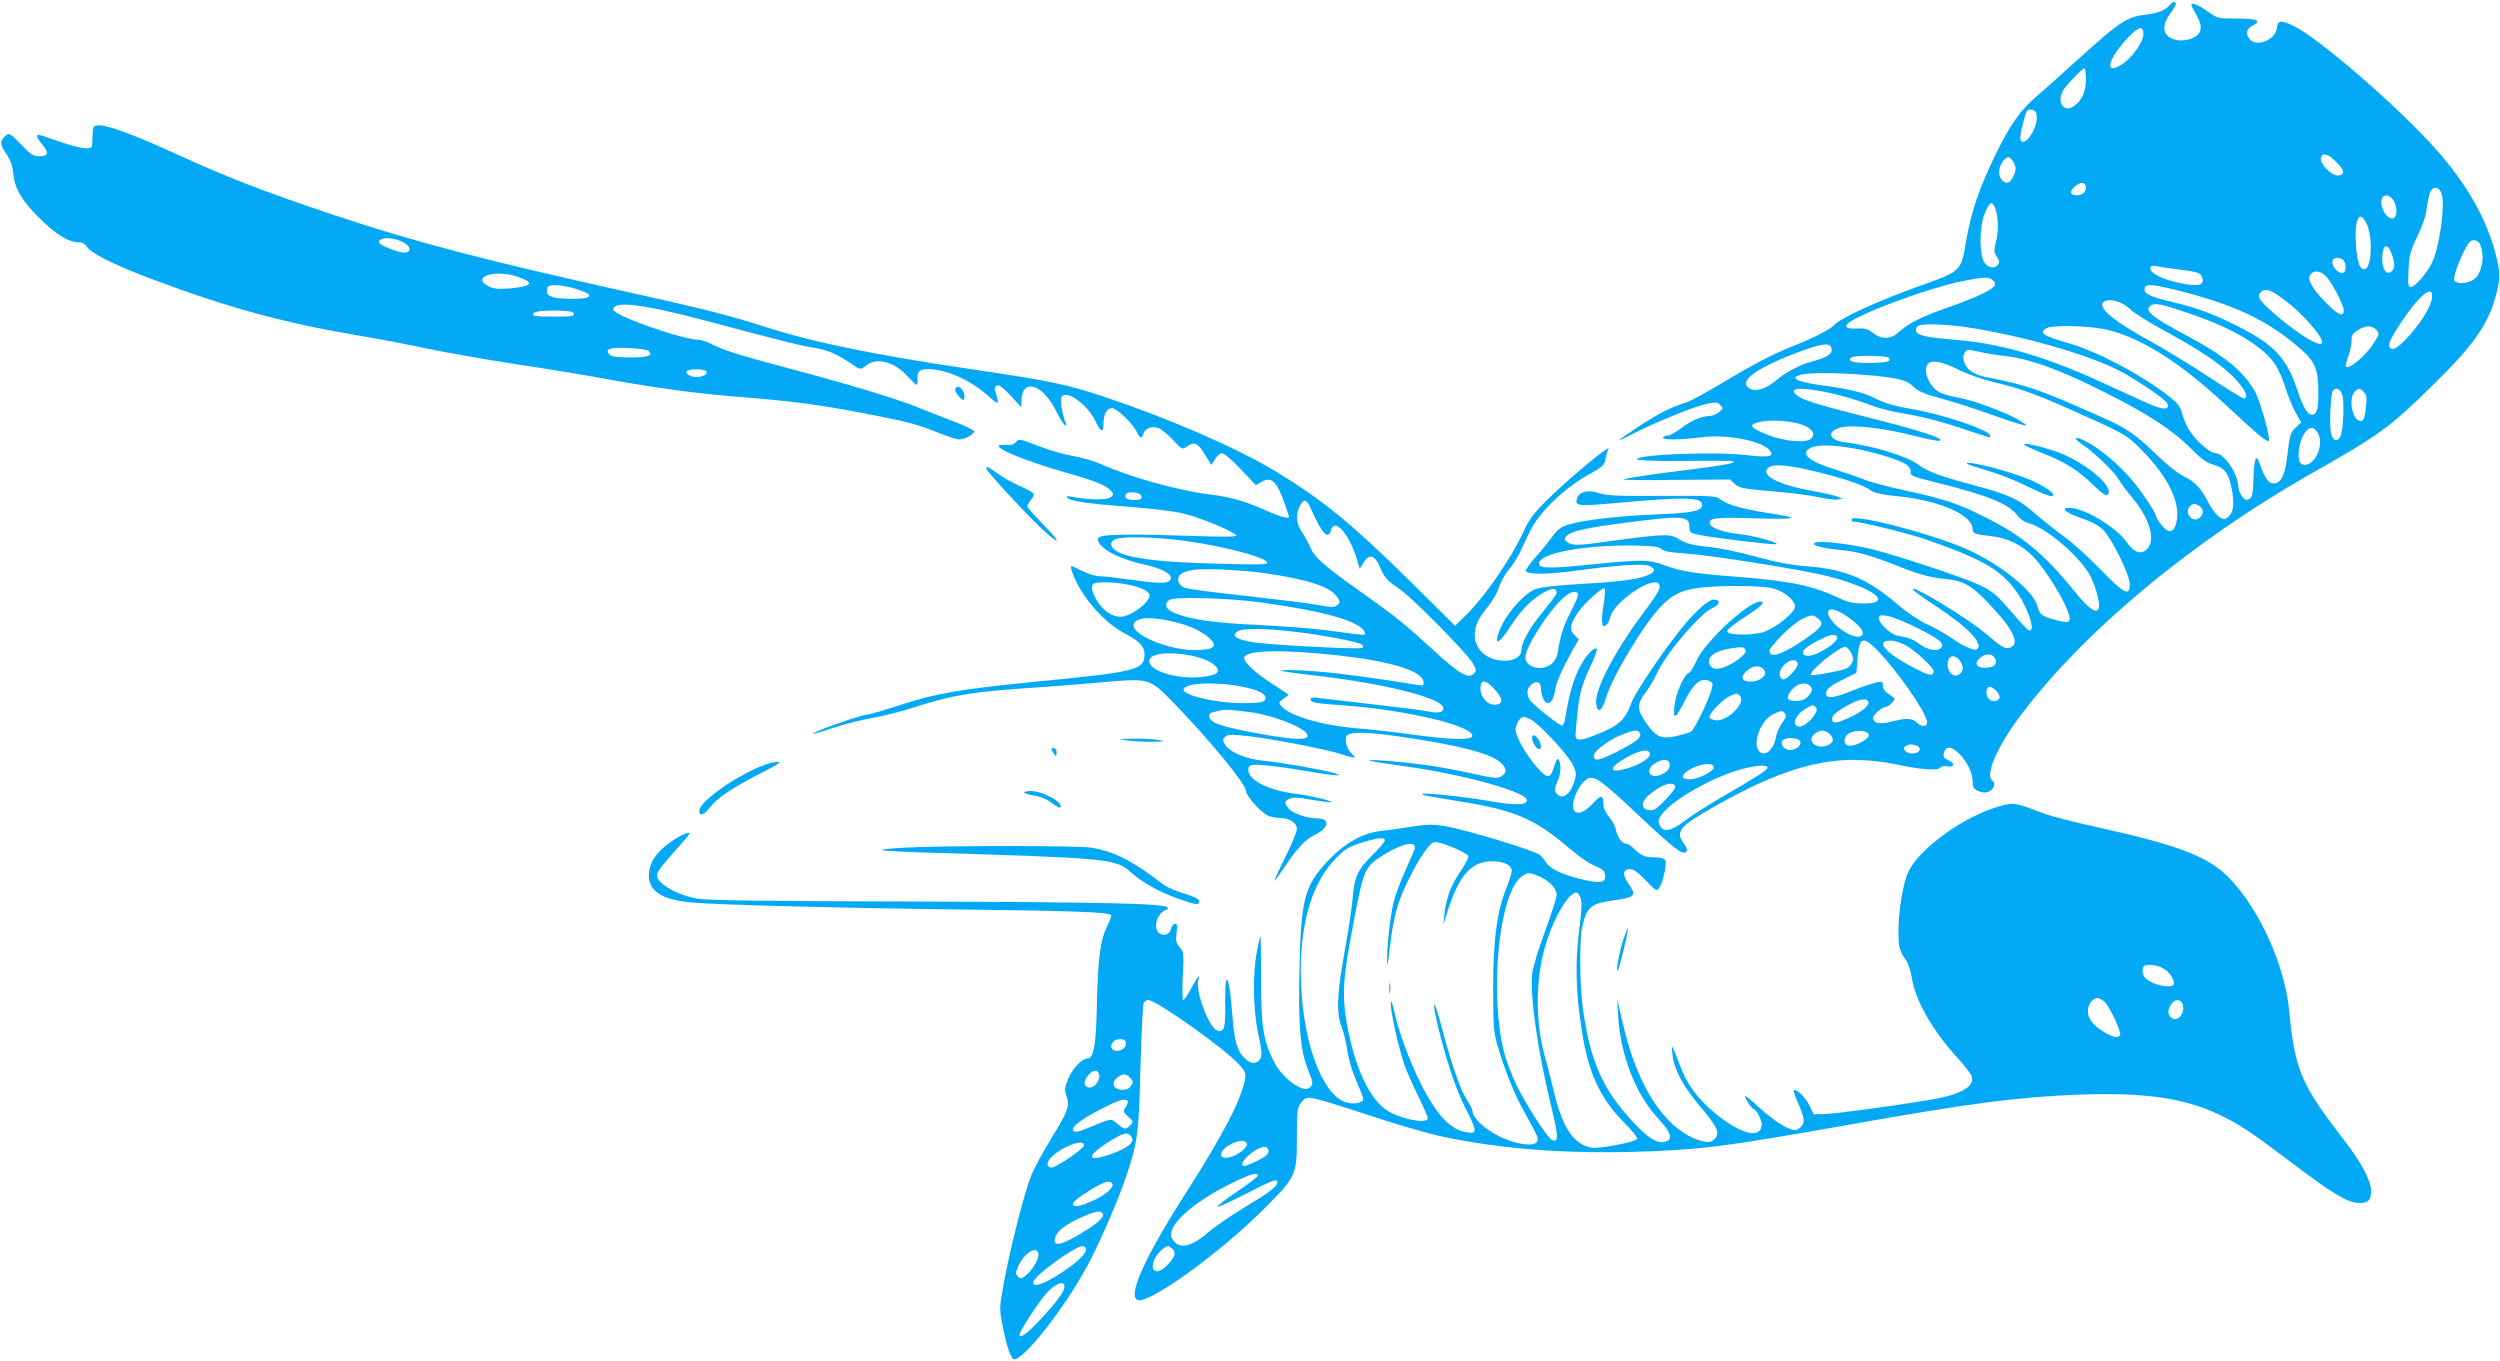 <?xml version="1.0" standalone="no"?>
<!DOCTYPE svg PUBLIC "-//W3C//DTD SVG 20010904//EN"
 "http://www.w3.org/TR/2001/REC-SVG-20010904/DTD/svg10.dtd">
<svg version="1.0" xmlns="http://www.w3.org/2000/svg"
 width="1280pt" height="697pt" viewBox="0 0 1280 697"
 preserveAspectRatio="xMidYMid meet">
<g transform="translate(0,697) scale(0.1,-0.1)"
fill="#03a9f4" stroke="none">
<path d="M11109 6944 c-21 -26 -61 -42 -124 -49 -97 -12 -131 -35 -350 -233
-77 -70 -169 -152 -204 -182 -87 -74 -139 -148 -215 -304 -80 -163 -122 -287
-147 -427 -29 -172 -23 -165 -240 -243 -215 -77 -410 -166 -439 -201 -17 -20
-103 -65 -205 -105 -110 -44 -214 -98 -371 -193 -77 -46 -157 -90 -179 -97
-81 -25 -142 -57 -242 -122 -57 -37 -103 -69 -103 -72 0 -2 28 11 63 29 101
54 317 142 380 156 52 11 60 11 75 -5 16 -16 16 -18 -7 -37 -13 -10 -35 -19
-50 -19 -41 -1 -92 -23 -144 -63 -27 -20 -57 -37 -67 -37 -10 0 -22 -4 -25
-10 -8 -13 90 -13 194 1 124 17 305 -16 348 -63 32 -36 5 -42 -118 -28 -163
19 -559 3 -559 -22 0 -5 93 -9 228 -8 285 2 281 2 261 -10 -8 -5 -91 -18 -184
-30 -207 -25 -367 -49 -373 -55 -3 -3 119 -4 271 -2 l275 2 25 -23 c23 -21 41
-25 189 -37 89 -7 195 -21 235 -30 40 -9 85 -15 100 -13 l28 4 -26 11 c-15 6
-76 20 -137 31 -172 31 -265 82 -216 119 26 20 111 12 263 -27 138 -35 225
-65 261 -92 17 -12 57 -21 130 -28 222 -22 390 -96 390 -171 0 -21 13 -25 95
-34 86 -10 157 -45 218 -108 55 -58 145 -199 173 -274 23 -60 12 -69 -62 -47
-73 20 -81 27 -94 74 -20 75 -185 208 -353 285 -174 79 -597 190 -597 155 0
-5 2 -10 4 -10 38 0 280 -59 371 -90 306 -106 400 -162 482 -288 44 -68 77
-162 62 -176 -11 -11 -10 -12 -132 127 -45 52 -74 74 -130 101 -84 40 -435
156 -557 185 -111 27 -267 44 -287 32 -22 -12 31 -27 124 -36 86 -7 163 -29
298 -82 116 -47 165 -59 258 -69 86 -9 131 -37 232 -148 115 -124 141 -196 74
-204 -18 -2 -45 16 -101 65 -93 82 -408 273 -383 233 4 -6 57 -44 118 -84 167
-110 248 -196 207 -221 -14 -8 -76 20 -132 61 -28 19 -82 50 -122 68 -42 20
-103 61 -150 101 -153 132 -267 180 -466 196 -82 6 -159 21 -260 49 -84 23
-187 45 -244 50 -77 8 -109 16 -144 36 -42 25 -51 26 -131 21 -47 -4 -148 -16
-224 -27 -163 -24 -197 -25 -222 -6 -16 12 -17 16 -6 30 22 26 102 44 314 71
289 37 317 34 317 -26 0 -25 5 -29 53 -38 75 -16 388 -53 394 -47 9 9 -124 45
-189 51 -74 7 -144 30 -152 50 -12 33 19 38 232 31 221 -6 237 1 61 28 -130
21 -204 41 -239 68 -27 20 -40 20 -303 19 -228 -1 -283 1 -322 15 -54 18 -100
7 -111 -28 -12 -39 6 -41 193 -24 368 33 448 31 448 -10 0 -30 -53 -41 -240
-48 -189 -8 -364 -28 -442 -51 -42 -13 -57 -24 -87 -65 -19 -27 -58 -74 -86
-105 -28 -31 -49 -62 -47 -68 6 -20 109 -19 269 3 212 28 339 36 366 21 31
-16 27 -30 -12 -46 -52 -22 -146 -34 -346 -45 -117 -7 -200 -16 -227 -26 -67
-24 -168 -147 -193 -233 -17 -59 9 -42 63 41 56 87 115 146 180 179 39 20 57
18 57 -6 0 -8 -30 -49 -66 -92 -67 -79 -114 -161 -114 -199 0 -35 -35 -58 -89
-57 -115 2 -180 94 -137 196 7 18 32 55 55 82 23 28 48 72 56 98 8 26 30 67
50 90 19 22 47 66 61 97 14 30 34 73 45 95 47 101 177 226 311 300 65 36 73
44 78 76 4 19 10 41 15 49 22 37 -203 -150 -315 -261 -65 -64 -90 -97 -117
-156 -66 -144 -203 -342 -302 -437 l-51 -50 -237 235 c-293 288 -445 413 -684
557 -199 120 -547 271 -874 380 -193 64 -279 82 -650 137 -520 76 -846 143
-1096 224 -174 56 -307 90 -669 170 -758 168 -1120 263 -1533 401 -364 122
-541 191 -817 317 -205 94 -347 146 -388 141 -25 -3 -27 -7 -28 -48 -1 -25 -2
-51 -3 -57 -2 -22 -62 -14 -166 22 -55 19 -103 35 -107 35 -15 0 -8 -19 17
-48 37 -44 33 -62 -12 -62 -33 0 -45 8 -96 61 -49 52 -60 59 -73 48 -36 -29
-36 -47 -3 -95 24 -35 33 -62 38 -110 8 -77 50 -142 152 -239 76 -72 133 -105
178 -105 21 0 35 -7 46 -24 23 -34 142 -93 330 -164 400 -150 680 -226 1073
-292 100 -17 253 -46 340 -65 86 -18 292 -55 457 -80 165 -25 386 -61 490 -81
221 -40 435 -69 625 -84 305 -24 442 -42 735 -100 167 -33 205 -44 318 -89 43
-17 87 -31 98 -31 29 0 81 29 76 43 -2 6 -53 30 -113 53 -60 23 -143 55 -184
72 -101 41 -363 120 -655 197 -258 69 -327 90 -393 124 -22 11 -51 21 -62 21
-85 0 -440 125 -440 155 0 47 151 29 485 -60 398 -106 474 -125 539 -135 71
-11 121 -32 193 -81 50 -34 48 -34 80 -9 52 40 139 19 204 -51 25 -27 48 -49
52 -49 4 0 6 13 5 28 -3 41 9 52 56 52 89 0 215 -56 302 -134 62 -54 62 -54
38 27 -3 10 1 20 11 23 11 5 32 -12 70 -52 l54 -59 1 33 c1 117 107 88 175
-48 19 -38 40 -72 46 -76 9 -5 10 -2 5 12 -20 49 -30 124 -19 135 31 31 133
-45 173 -130 25 -54 40 -58 40 -11 0 49 17 80 43 80 26 0 108 -79 129 -125 14
-30 24 -32 33 -4 9 27 43 39 77 27 15 -6 48 -33 74 -61 39 -43 48 -49 62 -39
47 34 62 29 103 -38 l31 -51 19 30 c10 17 27 31 36 31 10 0 53 -37 95 -82 l78
-82 30 17 c50 30 79 2 121 -121 10 -30 19 -57 19 -59 0 -11 -48 2 -113 31
-106 49 -188 72 -297 85 -159 20 -405 88 -553 155 -32 14 -95 33 -142 41 -46
8 -124 30 -174 50 -104 40 -104 40 -122 19 -8 -9 -25 -14 -45 -12 -125 10 57
-73 322 -147 132 -37 191 -62 214 -90 12 -15 12 -19 -5 -32 -20 -14 -110 -13
-199 4 -23 4 -28 3 -21 -6 17 -17 102 -30 317 -46 116 -9 234 -23 280 -35 90
-22 268 -97 268 -112 0 -7 -76 -7 -227 -2 -236 9 -422 9 -460 -1 -31 -7 -29
-26 5 -58 35 -33 123 -69 224 -91 80 -18 131 -47 122 -70 -10 -25 -49 -26
-190 -6 -77 11 -155 20 -175 20 -20 0 -62 13 -93 29 -54 27 -56 27 -51 7 34
-120 158 -269 275 -330 74 -39 100 -66 100 -104 0 -82 -33 -91 -554 -142 -386
-38 -516 -60 -701 -121 -82 -27 -159 -49 -170 -49 -23 0 -235 -73 -262 -90
-21 -13 -23 -14 108 28 52 17 138 38 190 47 52 9 148 33 214 55 198 63 297 79
620 100 88 6 242 18 343 27 239 21 237 21 361 -106 183 -188 371 -416 371
-452 0 -23 72 -105 110 -124 14 -7 42 -13 63 -13 49 0 87 -25 87 -57 0 -14
-27 -79 -60 -145 -33 -66 -58 -120 -55 -120 2 0 23 28 46 62 71 106 111 149
158 172 77 37 84 86 13 86 -53 0 -129 28 -147 53 -20 28 -19 34 6 47 16 9 44
8 116 -5 53 -9 97 -14 100 -12 6 6 -114 35 -177 42 -136 16 -242 66 -248 117
-2 18 2 27 17 31 25 6 130 -5 287 -32 130 -23 194 -27 139 -10 -50 16 -286 57
-365 64 -88 8 -171 42 -196 80 -15 24 -16 28 -2 42 14 13 29 14 120 4 127 -15
388 -65 471 -91 78 -25 86 -25 59 0 -23 22 -36 57 -30 87 5 27 94 28 266 3
307 -44 475 -87 526 -135 32 -30 33 -50 4 -69 -21 -13 -36 -12 -153 14 -71 16
-179 36 -240 44 -128 17 -292 30 -284 22 2 -3 74 -14 158 -26 313 -41 657
-136 649 -179 -5 -24 -62 -25 -195 -2 -126 22 -334 44 -341 36 -6 -5 11 -9
198 -39 274 -44 375 -87 549 -234 45 -39 99 -78 120 -87 61 -27 66 -31 69 -58
5 -38 -28 -42 -128 -17 -102 26 -154 52 -177 88 -10 15 -22 30 -28 34 -36 27
-379 130 -491 149 -58 9 -88 9 -170 -4 -54 -9 -125 -19 -157 -22 -87 -10 -180
-61 -258 -142 -131 -136 -148 -198 -156 -575 -6 -279 5 -408 43 -502 28 -69
29 -79 10 -95 -35 -29 -139 47 -183 132 -55 110 -67 182 -66 425 0 122 -2 221
-4 219 -2 -2 -10 -39 -18 -81 -22 -112 -19 -292 5 -407 24 -116 25 -132 3
-151 -21 -19 -49 -11 -79 23 -32 36 -44 82 -54 209 -5 63 -12 130 -16 148 -14
70 -22 37 -21 -82 2 -132 -4 -153 -41 -142 -43 14 -115 209 -96 260 14 37 -7
12 -37 -44 -17 -33 -36 -60 -41 -60 -4 0 -6 54 -2 123 6 116 5 123 -16 147
-18 21 -21 32 -16 73 5 37 4 47 -8 47 -7 0 -17 -11 -20 -24 -7 -29 -31 -40
-57 -26 -39 21 -17 105 32 122 8 3 11 8 7 12 -18 20 -308 27 -1278 30 -786 2
-1082 6 -1130 15 -118 22 -219 86 -205 129 3 12 42 60 85 109 44 48 80 91 80
95 0 13 -54 -12 -102 -47 -67 -49 -100 -97 -105 -153 -9 -91 60 -139 221 -153
145 -12 719 -27 1251 -34 715 -8 895 -15 895 -32 0 -7 -11 -35 -24 -61 -32
-64 -45 -161 -50 -397 -4 -208 -16 -275 -50 -275 -27 0 -73 -49 -96 -102 -19
-45 -21 -56 -10 -89 18 -52 9 -77 -77 -217 -42 -68 -89 -155 -104 -193 -34
-84 -108 -375 -140 -551 -23 -126 -23 -129 -5 -219 19 -99 43 -169 58 -169 52
0 257 261 373 475 62 114 161 341 201 462 59 174 65 221 73 558 5 171 12 318
16 328 4 9 15 17 24 17 41 0 391 -249 464 -329 34 -38 37 -46 31 -79 -18 -101
-113 -284 -296 -570 -217 -339 -307 -538 -253 -558 57 -22 417 237 646 466
166 166 169 173 169 367 0 139 2 152 22 178 19 24 26 27 63 22 23 -4 149 -42
281 -86 131 -44 293 -91 359 -106 339 -75 731 -100 1180 -75 215 12 358 32
885 125 670 119 903 149 1227 161 323 11 525 -18 699 -100 108 -51 164 -88
380 -251 201 -152 273 -196 330 -203 56 -6 74 9 74 60 0 53 -51 148 -140 263
-218 281 -251 359 -279 658 -23 238 -156 530 -313 687 -105 106 -256 163 -675
256 -112 24 -234 56 -271 70 -143 54 -150 56 -213 39 -181 -46 -418 -214 -478
-338 -27 -56 -51 -200 -51 -306 0 -84 5 -100 42 -152 9 -13 21 -53 27 -88 18
-115 108 -271 234 -408 36 -39 68 -81 72 -92 18 -56 -59 -98 -230 -125 -237
-38 -474 -69 -525 -70 l-54 -1 -22 46 c-20 41 -69 88 -80 76 -2 -2 6 -28 19
-58 38 -86 40 -106 17 -129 -15 -15 -28 -19 -43 -14 -43 12 -103 53 -170 114
-37 34 -70 61 -72 58 -6 -6 36 -68 46 -68 11 0 39 -54 39 -77 -1 -76 -103 -53
-235 54 -93 76 -150 153 -186 255 -18 48 -34 88 -37 88 -2 0 -2 -21 2 -47 9
-72 56 -158 140 -257 90 -107 104 -138 75 -167 -16 -16 -28 -19 -52 -14 -111
22 -220 121 -299 271 -54 104 -89 202 -123 351 l-25 108 5 -86 c11 -198 88
-397 199 -519 74 -80 85 -115 39 -126 -38 -10 -83 18 -158 97 -157 167 -222
311 -260 581 -17 118 -19 352 -5 418 24 108 43 124 167 141 104 14 113 24 73
81 -35 49 -32 78 7 78 17 0 42 -18 79 -57 52 -55 56 -57 69 -39 18 24 40 120
32 140 -5 11 -20 16 -52 16 -52 0 -73 9 -109 45 -14 14 -31 25 -39 25 -21 0
-46 33 -53 71 -4 19 -20 49 -36 67 -15 18 -28 43 -28 57 0 57 -11 59 -55 11
-65 -72 -119 -59 -96 22 15 52 51 101 77 108 34 9 73 -20 255 -192 178 -167
224 -203 241 -186 9 9 7 19 -10 42 -46 62 -25 88 153 189 395 224 636 279 940
216 128 -27 210 -32 221 -14 3 6 19 9 35 5 37 -7 40 16 4 32 -26 12 -29 20
-19 46 25 65 144 -64 144 -156 0 -30 5 -37 30 -48 23 -10 37 -10 55 -2 25 12
34 45 15 57 -35 22 19 157 120 297 315 437 886 917 1515 1274 355 201 403 237
630 461 197 193 272 300 311 440 27 96 27 124 0 229 -47 178 -153 362 -306
532 -198 222 -609 576 -730 631 -64 29 -78 27 -82 -11 -6 -64 -111 -104 -143
-54 -19 28 -12 49 21 66 45 25 21 35 -82 35 -98 0 -99 0 -153 38 -49 34 -81
46 -81 31 0 -3 12 -27 27 -53 19 -35 24 -55 19 -75 -13 -53 -120 -72 -167 -30
-27 25 -23 65 11 112 17 23 30 46 30 52 0 15 -16 12 -31 -6z m-135 -152 c-2
-38 -55 -113 -103 -147 -99 -68 -84 17 22 130 59 62 83 67 81 17z m-294 -229
c0 -64 -22 -110 -64 -138 -49 -32 -85 19 -55 78 13 26 100 117 111 117 4 0 8
-26 8 -57z m-252 -190 c5 -55 -55 -150 -79 -126 -8 8 -6 31 6 80 21 83 22 85
48 81 17 -2 23 -11 25 -35z m1534 -233 c41 -40 45 -62 14 -68 -36 -7 -104 62
-92 93 9 25 37 17 78 -25z m-1642 -32 c0 -22 -18 -60 -33 -70 -16 -10 -38 3
-48 28 -10 28 4 73 29 92 14 11 20 10 35 -9 9 -12 17 -30 17 -41z m360 -97 c0
-24 -20 -41 -46 -41 -36 0 -40 21 -10 46 28 25 56 22 56 -5z m1822 -36 c18
-63 -14 -281 -52 -354 -26 -52 -87 -121 -107 -121 -13 0 -15 14 -11 88 3 78 9
97 45 172 27 55 44 106 48 144 4 32 12 70 18 83 15 33 48 27 59 -12z m-248
-30 c21 -31 21 -84 1 -92 -33 -12 -75 60 -59 102 9 23 40 18 58 -10z m-2035
-52 c14 -50 14 -112 -1 -167 -10 -38 -9 -48 6 -71 14 -21 15 -29 5 -41 -17
-20 -43 -17 -65 7 -30 33 -32 176 -4 252 12 31 28 57 35 57 8 0 19 -17 24 -37z
m1896 -64 c35 -66 29 -230 -7 -237 -25 -5 -38 30 -45 117 -10 134 15 193 52
120z m-10055 -97 c47 -23 49 -58 4 -55 -35 3 -124 40 -124 52 0 27 69 29 120
3z m10640 -18 c25 -65 4 -156 -41 -179 -36 -19 -85 -19 -93 0 -8 22 43 150 76
193 17 21 48 14 58 -14z m-454 -45 c17 -47 17 -74 -2 -89 -24 -21 -47 10 -47
63 0 75 26 89 49 26z m-248 -31 c14 -14 16 -54 2 -63 -25 -15 -71 39 -55 65 8
14 38 13 53 -2z m-840 -48 c95 -12 110 -17 117 -40 14 -44 -21 -50 -133 -25
-77 18 -132 47 -132 71 0 14 7 15 38 10 20 -4 70 -11 110 -16z m757 -41 c33
-41 85 -142 85 -169 0 -36 -31 -22 -95 44 -71 74 -94 118 -75 141 20 25 56 18
85 -16z m-9261 3 c86 -31 71 -48 -48 -59 -56 -4 -79 -2 -104 11 -95 49 35 89
152 48z m7551 -18 c12 -13 13 -19 3 -31 -19 -23 -93 -57 -223 -103 -146 -51
-208 -82 -258 -126 -46 -42 -89 -45 -138 -8 -28 20 -43 25 -83 22 -55 -3 -69
11 -34 34 89 58 402 172 568 207 118 24 144 25 165 5z m-7267 -40 c109 -31
106 -54 -8 -54 -91 0 -130 11 -130 38 0 10 3 22 7 25 11 12 73 8 131 -9z
m8205 -9 c305 -77 471 -156 641 -306 69 -61 86 -103 86 -216 0 -71 -4 -95 -16
-108 -28 -28 -55 8 -94 125 -52 154 -115 223 -286 311 -124 65 -222 102 -344
131 -117 27 -150 42 -150 67 0 29 35 28 163 -4z m522 -28 c66 -46 120 -95 171
-155 90 -105 63 -124 -59 -41 -81 55 -192 150 -207 179 -7 14 -6 23 6 35 18
18 44 13 89 -18z m787 -12 c-5 -42 -51 -119 -112 -188 -58 -65 -87 -84 -102
-69 -14 14 -3 42 51 124 97 148 171 208 163 133z m-1546 -58 c18 -18 94 -66
170 -107 191 -104 299 -177 367 -248 53 -56 73 -102 45 -102 -6 0 -86 49 -177
109 -91 60 -224 141 -296 181 -142 78 -228 138 -246 172 -31 57 80 53 137 -5z
m318 -27 c207 -71 353 -158 419 -247 20 -28 44 -80 57 -123 12 -41 35 -99 52
-129 l30 -54 -26 -24 c-29 -27 -32 -36 -46 -153 -11 -95 -32 -135 -71 -135
-24 0 -42 25 -70 103 -18 50 -28 26 -31 -77 -3 -78 -6 -96 -21 -105 -15 -9
-22 -7 -38 13 -10 13 -19 35 -19 50 -1 65 -73 171 -117 171 -29 0 -106 69
-138 124 -13 23 -28 60 -34 83 -9 34 -23 51 -71 88 -146 112 -362 226 -513
269 -128 37 -150 53 -108 76 35 18 230 12 317 -10 180 -46 377 -173 619 -401
143 -133 193 -175 201 -166 11 11 -45 209 -72 255 -62 106 -154 180 -354 287
-181 96 -217 129 -174 153 21 12 61 3 208 -48z m-8289 9 c12 -18 1 -20 -100
-20 -54 0 -100 2 -102 5 -17 17 19 26 102 26 56 0 97 -4 100 -11z m7165 -79
c297 -49 631 -148 777 -232 107 -62 213 -136 220 -155 11 -27 -12 -32 -62 -14
-27 10 -131 57 -230 103 -309 146 -552 219 -792 238 -160 13 -203 24 -203 50
0 10 6 21 13 23 29 12 161 6 277 -13z m2064 -6 c21 -21 21 -23 -15 -78 -45
-68 -139 -141 -139 -107 0 5 7 28 15 51 8 23 15 58 15 76 0 28 6 38 33 54 39
24 70 25 91 4z m-2786 -101 c4 -25 -25 -44 -98 -63 -63 -17 -135 -54 -183 -95
-51 -44 -105 -62 -136 -46 -69 37 29 108 271 197 106 38 141 40 146 7z m-6057
-10 c24 -24 -3 -33 -95 -33 -70 0 -97 4 -106 15 -24 29 -1 37 96 33 53 -2 98
-8 105 -15z m6826 -7 c37 -8 97 -17 133 -21 115 -13 271 -70 491 -181 227
-113 352 -195 449 -293 50 -51 77 -70 115 -81 60 -18 79 -47 95 -143 11 -73 3
-109 -32 -131 -22 -14 -61 22 -93 85 -35 68 -71 106 -122 129 -26 11 -83 56
-132 103 -126 122 -157 142 -319 214 -298 132 -344 148 -566 193 -64 13 -101
41 -112 84 -4 16 -1 32 6 41 15 18 5 18 87 1z m-472 -36 c0 -12 -18 -16 -90
-18 -93 -2 -134 9 -105 28 8 6 56 9 105 8 72 -2 90 -6 90 -18z m355 -54 c39
-20 115 -47 172 -61 135 -32 214 -60 383 -135 291 -129 303 -135 379 -213 145
-146 209 -287 175 -386 -14 -41 -41 -40 -73 2 -15 19 -26 37 -26 42 0 17 -78
134 -131 195 -64 75 -162 156 -227 189 -58 30 -74 22 -24 -12 60 -39 171 -146
189 -181 9 -17 41 -60 71 -95 89 -106 121 -217 74 -263 -30 -30 -66 -17 -104
37 -54 77 -217 174 -291 175 -51 0 -24 -24 57 -52 51 -17 91 -38 113 -60 44
-42 135 -226 137 -276 2 -68 -26 -55 -148 71 -61 63 -147 141 -191 172 -44 32
-110 85 -147 117 -84 74 -136 97 -324 147 -165 44 -228 68 -277 105 -56 41
-232 95 -369 111 -85 11 -99 56 -24 76 57 16 219 -2 371 -41 65 -17 126 -29
135 -27 35 9 -99 53 -354 117 -274 69 -347 91 -378 118 -46 39 28 42 180 8 59
-13 142 -38 185 -55 43 -17 119 -38 170 -46 112 -18 208 -43 346 -90 120 -40
111 -38 111 -25 0 26 -239 108 -398 135 -102 18 -140 29 -205 62 -50 25 -135
44 -279 63 -48 7 -95 18 -105 25 -17 13 -16 14 10 24 35 14 183 14 342 1 159
-13 210 -26 243 -61 21 -22 52 -35 140 -59 62 -17 175 -53 250 -80 75 -27 151
-52 167 -55 29 -6 28 -5 -10 19 -61 40 -241 107 -322 121 -40 7 -84 20 -98 29
-53 35 -82 115 -52 145 19 20 79 7 157 -33z m-6414 -7 c9 -15 -15 -29 -52 -29
-34 0 -65 24 -42 33 24 10 87 7 94 -4z m8375 -116 c14 -35 7 -190 -9 -220 -17
-30 -40 -19 -48 24 -8 41 -1 194 10 211 13 21 36 13 47 -15z m113 8 c14 -15
15 -29 9 -82 -7 -54 -11 -64 -28 -64 -40 0 -63 115 -29 149 20 21 27 20 48 -3z
m-2876 -166 c53 -21 69 -47 45 -70 -25 -26 -139 -15 -226 20 -93 38 -99 51
-30 66 55 12 162 3 211 -16z m2636 -37 c44 -62 -17 -188 -78 -165 -31 12 -17
128 21 169 21 24 39 23 57 -4z m-2378 -83 c110 -19 247 -61 278 -86 15 -12 22
-26 19 -38 -4 -16 11 -22 129 -51 266 -66 376 -111 418 -170 13 -18 36 -33 59
-40 92 -24 267 -176 315 -272 33 -67 53 -155 38 -170 -17 -17 -54 12 -125 100
-150 185 -266 282 -457 376 -130 66 -211 93 -385 130 -88 19 -189 45 -225 59
-36 14 -105 38 -153 53 -137 42 -183 82 -127 111 34 17 109 16 216 -2z m-3647
-238 c15 -19 4 -27 -35 -27 -34 0 -50 12 -39 30 9 15 61 12 74 -3z m871 -68
c56 -128 91 -167 104 -115 17 69 94 -16 133 -147 l15 -50 19 32 c29 48 58 40
85 -24 21 -51 37 -69 100 -111 59 -39 329 -312 370 -373 22 -34 24 -44 14 -56
-29 -35 -74 -10 -214 119 -143 131 -192 171 -362 291 -191 135 -243 180 -265
232 -10 24 -30 60 -44 80 -29 43 -32 90 -9 134 19 37 34 34 54 -12z m4554 8
c21 -16 18 -45 -6 -61 -35 -22 -74 27 -48 59 15 18 31 19 54 2z m-5268 -168
c205 -20 482 -87 492 -119 4 -11 -41 -12 -256 -6 -278 7 -426 24 -498 55 -50
23 -60 55 -21 71 31 12 153 12 283 -1z m2510 -50 c14 -12 47 -18 114 -22 129
-8 599 -82 738 -117 235 -60 341 -140 183 -140 -50 0 -79 6 -121 26 -140 66
-245 88 -515 110 -227 17 -299 29 -384 60 -78 30 -116 30 -383 3 -210 -21
-258 -20 -258 6 0 52 227 95 486 92 96 -2 126 -5 140 -18z m-2021 -125 c215
-32 328 -69 361 -120 15 -23 16 -27 2 -41 -15 -14 -25 -14 -115 2 -54 9 -221
29 -371 46 -151 16 -286 34 -300 41 -32 15 -40 49 -17 68 9 8 35 17 58 21 57
11 260 1 382 -17z m-700 -59 c38 -8 78 -23 88 -34 18 -17 18 -20 3 -44 -22
-33 -84 -75 -123 -83 -46 -9 -97 20 -133 75 -32 50 -38 86 -17 94 24 10 114 6
182 -8z m2711 1 c7 -20 -5 -41 -96 -163 -134 -181 -234 -374 -228 -441 5 -57
29 -47 49 20 34 115 199 389 287 477 58 58 100 78 188 91 93 13 311 13 374 -1
61 -13 120 -60 120 -95 0 -28 -81 -96 -149 -126 -51 -22 -191 -23 -198 -1 -3
7 33 36 79 66 95 61 122 87 91 87 -62 0 -284 -206 -327 -303 -14 -31 -32 -60
-40 -63 -25 -10 -67 -107 -73 -169 -8 -74 5 -68 51 23 42 84 74 115 112 110
17 -2 30 -10 32 -20 6 -29 -89 -235 -113 -246 -11 -5 -47 -15 -78 -22 -73 -15
-99 -3 -149 69 -47 67 -48 95 -5 152 19 24 45 69 59 99 47 104 223 310 286
337 38 16 43 43 8 43 -34 0 -110 -72 -198 -187 -95 -124 -210 -298 -226 -343
-33 -89 -63 -116 -185 -164 -84 -33 -103 -31 -100 9 17 204 23 229 83 359 17
37 29 71 26 73 -13 14 -56 -31 -88 -94 -32 -60 -54 -138 -73 -255 -3 -21 -10
-40 -15 -43 -10 -6 -156 109 -170 135 -15 29 -12 55 10 75 25 22 50 13 50 -19
0 -37 18 -76 34 -76 19 0 32 24 40 76 7 38 40 110 96 210 l24 40 -23 23 c-28
28 -23 57 22 120 36 50 124 128 133 118 4 -3 1 -42 -6 -85 -14 -87 -9 -122 14
-102 8 6 18 25 21 41 18 80 230 220 251 165z m-416 -52 c0 -8 -18 -49 -39 -89
-36 -69 -51 -116 -66 -207 -3 -23 -16 -45 -32 -58 -49 -39 -133 -17 -133 34 0
56 130 255 205 314 32 26 65 29 65 6z m-1620 -39 c326 -45 510 -98 528 -154 4
-11 -5 -13 -44 -8 -27 4 -103 13 -168 22 -65 8 -214 19 -330 25 -222 10 -338
26 -421 57 -55 20 -69 47 -39 71 24 18 305 11 474 -13z m3003 -75 c58 -42 83
-73 72 -90 -26 -42 -175 56 -175 114 0 28 44 18 103 -24z m-153 -8 c31 -25 19
-43 -65 -102 -118 -81 -185 -104 -185 -63 0 23 117 140 164 162 50 25 58 26
86 3z m506 -47 c118 -59 146 -83 119 -105 -20 -17 -71 -6 -110 25 -18 13 -45
27 -61 30 -16 3 -39 8 -51 11 -33 6 -93 63 -93 86 0 18 5 20 41 15 23 -3 93
-31 155 -62z m-3792 28 c74 -18 143 -53 175 -87 33 -35 18 -49 -56 -54 -151
-10 -379 87 -333 142 23 28 101 28 214 -1z m609 -48 c143 -17 327 -52 341 -66
5 -5 6 -12 3 -16 -11 -10 -503 16 -575 31 -76 15 -96 31 -68 52 26 19 134 18
299 -1z m2772 -25 c17 -27 -122 -111 -160 -96 -31 11 -10 39 55 72 68 35 95
41 105 24z m216 -79 c95 -100 226 -287 244 -349 9 -32 -20 -40 -49 -13 -26 25
-55 26 -132 6 -59 -15 -94 -8 -94 20 0 15 46 55 65 55 6 0 20 9 31 21 18 20
18 21 -1 35 -37 25 -45 35 -45 56 0 18 -4 19 -33 14 -19 -4 -73 -22 -120 -41
-99 -40 -137 -45 -137 -16 0 24 19 39 94 76 l61 30 5 70 c10 117 28 123 111
36z m131 38 c48 -24 148 -116 148 -135 0 -26 -20 -24 -82 7 -164 83 -224 149
-136 149 16 0 47 -9 70 -21z m-814 -31 c4 -18 -63 -68 -116 -86 -43 -15 -72
-1 -72 33 0 29 40 53 109 65 60 10 75 8 79 -12z m541 -13 c12 -25 12 -32 0
-54 -13 -22 -28 -29 -108 -44 -51 -10 -96 -16 -99 -13 -15 16 149 149 177 144
9 -2 22 -16 30 -33z m-2624 -11 c263 -29 426 -79 433 -133 3 -21 1 -23 -30
-18 -155 26 -383 58 -478 66 -120 11 -227 14 -219 6 3 -2 86 -14 184 -25 357
-42 645 -116 645 -166 0 -23 -26 -27 -88 -15 -31 6 -158 22 -282 36 -124 14
-244 28 -267 31 -28 4 -43 2 -43 -4 0 -19 17 -23 162 -33 323 -22 676 -106
666 -158 -5 -22 -124 -18 -313 9 -77 11 -196 24 -265 30 -182 14 -352 62 -397
112 -18 20 -17 21 9 41 l27 20 -87 57 c-80 51 -142 109 -142 130 0 42 185 47
485 14z m-718 -10 c29 -8 65 -25 80 -38 39 -34 20 -53 -65 -62 -140 -15 -296
41 -263 95 20 32 143 35 248 5z m4071 4 c19 -19 14 -45 -10 -52 -66 -17 -102
11 -59 46 27 21 52 23 69 6z m-174 -20 c20 -28 20 -52 1 -68 -33 -28 -73 15
-61 66 8 31 39 32 60 2z m-830 -14 c7 -19 -57 -88 -76 -82 -24 8 -20 47 6 73
28 28 61 33 70 9z m-170 -37 c15 -25 -24 -57 -70 -57 -48 0 -56 26 -19 57 32
28 72 28 89 0z m-1380 -98 c42 -46 44 -73 4 -77 -39 -5 -78 36 -78 83 0 49 27
47 74 -6z m-1298 16 c80 -15 124 -36 124 -59 0 -21 -23 -26 -121 -26 -129 0
-299 39 -299 68 0 35 154 44 296 17z m2914 0 c10 -12 9 -20 -4 -40 -17 -26
-50 -39 -87 -33 -32 4 -34 21 -4 57 30 34 74 42 95 16z m967 -59 c-7 -19 -38
-21 -55 -4 -16 16 -15 55 1 61 18 7 61 -38 54 -57z m-1327 9 c29 -35 -66 -129
-124 -123 -16 2 -31 8 -33 15 -6 16 61 87 100 107 40 19 42 19 57 1z m655 -26
c11 -17 -26 -50 -90 -80 -71 -34 -95 -37 -95 -9 0 12 16 30 42 46 78 50 130
65 143 43z m-266 -33 c17 -20 -51 -96 -85 -96 -44 0 -25 58 29 90 38 24 41 24
56 6z m-2899 -22 c101 -12 258 -70 288 -107 36 -44 -68 -39 -331 14 -53 11
-113 27 -132 36 -40 19 -47 50 -12 57 12 3 31 7 42 10 20 4 41 3 145 -10z
m2739 -7 c8 -10 5 -22 -14 -48 -14 -18 -28 -51 -32 -72 -8 -53 -42 -92 -71
-83 -61 20 -16 168 62 202 39 17 41 17 55 1z m-1301 -31 c43 -22 190 -180 214
-230 19 -40 20 -49 9 -86 -21 -71 -68 -100 -95 -58 -8 13 -6 26 7 53 18 39 22
92 8 114 -7 11 -12 3 -22 -27 -20 -69 -33 -72 -83 -18 -58 63 -116 164 -116
200 0 29 24 66 42 66 5 0 21 -6 36 -14z m559 -72 c8 -21 -20 -43 -121 -94 -88
-45 -116 -50 -116 -20 0 25 77 82 145 109 62 25 84 26 92 5z m973 -4 c24 -24
17 -46 -18 -58 -56 -19 -103 27 -62 60 29 23 55 23 80 -2z m198 -2 c4 -21 -69
-61 -101 -56 -32 4 -30 48 3 65 35 18 94 13 98 -9z m-351 -34 c8 -20 -21 -44
-53 -44 -26 0 -48 24 -40 45 8 22 84 21 93 -1z m591 -20 c27 -8 29 -30 2 -39
-40 -13 -85 23 -47 38 17 7 19 7 45 1z m-1361 -41 c7 -20 -39 -53 -109 -75
-108 -35 -107 3 2 60 63 33 100 38 107 15z m100 -49 c9 -23 -8 -46 -44 -61
-61 -25 -83 30 -24 62 35 19 60 19 68 -1z m228 -23 c0 -20 -81 -61 -121 -61
-40 0 -49 12 -26 33 46 42 147 61 147 28z m275 -1 c0 -12 -53 -46 -232 -150
-70 -40 -155 -95 -190 -121 -73 -56 -112 -63 -130 -24 -9 19 -8 29 6 49 43 67
221 174 371 225 89 30 175 40 175 21z m-473 -97 c3 -7 -20 -37 -50 -68 -45
-47 -60 -56 -83 -53 -42 5 -44 39 -4 75 62 55 127 77 137 46z m-1487 -276 c0
-7 -29 -42 -65 -77 -75 -74 -91 -110 -100 -224 -3 -44 -22 -165 -41 -270 -39
-220 -43 -313 -15 -384 11 -27 24 -81 29 -119 6 -38 22 -99 37 -134 53 -127
51 -119 35 -129 -22 -14 -67 -12 -98 4 -121 64 -212 348 -212 666 0 258 63
459 183 579 42 43 64 56 127 76 86 27 120 30 120 12z m151 -50 c-5 -12 -27
-62 -49 -112 -22 -49 -48 -118 -56 -152 -18 -70 -36 -231 -34 -308 0 -31 5 -7
13 65 18 161 39 240 96 355 58 118 112 195 137 194 35 -1 167 -57 170 -72 2
-8 -17 -45 -42 -81 -48 -70 -72 -136 -81 -220 l-5 -51 19 61 c59 191 123 264
231 264 61 0 100 -19 100 -50 0 -10 -13 -51 -29 -92 -47 -118 -66 -260 -66
-508 0 -194 2 -223 23 -295 32 -112 86 -248 129 -325 81 -145 84 -152 71 -168
-21 -24 -113 -10 -194 31 -72 36 -134 94 -134 125 0 9 -14 37 -30 62 -33 49
-79 183 -131 380 -40 151 -51 137 -14 -16 43 -173 93 -322 141 -413 24 -46 44
-92 44 -103 0 -18 -5 -20 -41 -15 -82 11 -154 88 -236 252 -54 107 -109 255
-132 357 -14 60 -19 73 -20 48 -1 -43 39 -222 69 -310 13 -36 45 -109 71 -162
27 -54 49 -104 49 -113 0 -32 -141 -5 -209 40 -92 61 -166 223 -206 449 -22
128 -19 212 15 402 66 367 74 391 148 440 117 78 204 97 183 41z m637 -133
c53 -22 92 -62 92 -95 0 -15 -27 -99 -59 -186 -35 -93 -62 -183 -66 -219 -13
-108 28 -395 96 -673 39 -162 40 -191 6 -178 -22 8 -132 178 -183 282 -24 50
-52 125 -63 167 -76 298 -27 809 87 898 30 24 42 25 90 4z m214 -109 c8 -19 7
-59 -7 -171 -20 -162 -17 -307 11 -492 34 -231 93 -362 221 -491 41 -41 70
-78 65 -83 -17 -17 -197 -51 -234 -44 -91 17 -148 102 -192 286 -14 58 -34
139 -46 180 -52 189 -49 410 9 590 43 135 114 250 153 250 5 0 13 -11 20 -25z
m2978 -360 c33 -17 60 -52 60 -77 0 -13 -8 -18 -29 -18 -36 0 -91 18 -113 38
-18 15 -24 53 -11 65 11 12 63 7 93 -8z m-292 -177 c28 -30 85 -155 77 -168
-11 -17 -39 -11 -87 19 -55 35 -78 66 -78 105 0 33 25 66 50 66 9 0 26 -10 38
-22z m400 -24 c4 -39 -30 -74 -56 -58 -24 15 -26 41 -7 70 23 36 59 29 63 -12z
m-5415 -176 c8 -24 -13 -48 -43 -48 -32 0 -41 25 -18 48 16 16 55 15 61 0z
m-135 -171 c6 -29 -26 -69 -51 -65 -30 4 -32 29 -6 62 23 30 52 31 57 3z m156
-13 c19 -19 20 -25 3 -48 -19 -26 -81 -19 -85 11 -2 13 5 27 20 37 28 20 42
20 62 0z m-11 -121 c4 -3 0 -17 -9 -30 -15 -23 -14 -26 10 -48 31 -28 31 -29
10 -49 -21 -21 -27 -20 -63 10 -34 29 -27 30 -150 -21 -48 -20 -66 -24 -75
-15 -16 17 38 59 146 114 86 44 117 54 131 39z m21 -185 c16 -26 -17 -54 -98
-84 -140 -51 -141 -14 -1 71 64 38 81 40 99 13z m590 -33 c7 -19 -49 -63 -91
-71 -58 -11 -53 35 6 66 44 23 77 25 85 5z m-834 -9 c0 -18 -148 -118 -168
-114 -44 9 -5 65 70 102 58 29 98 34 98 12z m945 -31 c0 -13 -16 -28 -55 -47
-30 -15 -61 -28 -68 -28 -26 0 -7 34 37 68 48 36 86 40 86 7z m-55 -125 c0 -5
-48 -42 -106 -81 -58 -39 -103 -73 -100 -77 4 -3 64 24 134 60 147 76 172 85
172 65 0 -22 -37 -50 -170 -130 -69 -42 -154 -100 -189 -131 -87 -75 -150 -84
-181 -26 -32 59 105 185 312 285 90 44 128 55 128 35z m-745 -41 c11 -16 -32
-55 -89 -82 -65 -30 -103 -40 -111 -27 -8 12 20 36 97 83 63 38 92 45 103 26z
m-48 -156 c6 -17 -33 -51 -117 -101 -87 -52 -130 -64 -130 -35 0 43 52 86 159
130 59 24 82 26 88 6z m-87 -181 c0 -24 -50 -70 -137 -126 -80 -51 -133 -69
-133 -43 0 19 59 70 157 137 79 53 113 63 113 32z m444 3 c19 -19 12 -41 -27
-82 -51 -54 -93 -36 -67 28 12 28 53 69 71 69 4 0 14 -7 23 -15z m-688 -19 c8
-21 -24 -83 -59 -112 -27 -23 -32 -24 -45 -10 -14 14 -13 19 3 56 29 63 87
101 101 66z m134 -174 c0 -25 -41 -80 -129 -174 -63 -67 -101 -94 -101 -72 0
19 102 175 141 216 48 50 89 64 89 30z"/>
<path d="M10365 4692 c6 -5 47 -24 92 -42 114 -44 187 -90 260 -163 46 -44 66
-58 74 -50 41 41 -133 181 -281 227 -89 28 -159 42 -145 28z"/>
<path d="M10072 4595 c2 -3 51 -19 109 -36 57 -17 148 -53 201 -80 54 -27 108
-49 120 -49 41 1 -37 57 -127 91 -117 46 -326 96 -303 74z"/>
<path d="M7846 3202 c-8 -14 12 -59 30 -66 20 -8 17 28 -4 55 -12 14 -21 18
-26 11z"/>
<path d="M7113 1910 c0 -25 2 -35 4 -22 2 12 2 32 0 45 -2 12 -4 2 -4 -23z"/>
<path d="M4890 4975 c0 -8 10 -25 22 -37 20 -20 23 -21 26 -6 4 23 -16 58 -33
58 -8 0 -15 -7 -15 -15z"/>
<path d="M5050 4570 c0 -12 210 -239 289 -312 94 -87 96 -69 3 26 -45 46 -82
88 -82 93 0 6 9 22 20 36 23 30 21 33 -64 71 -32 14 -81 42 -107 61 -53 37
-59 40 -59 25z"/>
<path d="M5765 3180 c28 -5 86 -8 130 -8 68 0 74 2 40 9 -22 4 -80 8 -130 7
-81 -1 -85 -1 -40 -8z"/>
<path d="M5390 3120 c6 -11 13 -20 15 -20 3 0 5 9 5 20 0 11 -7 20 -15 20 -13
0 -14 -4 -5 -20z"/>
<path d="M3920 3056 c-147 -54 -340 -190 -340 -238 0 -29 25 -21 53 16 39 50
115 102 254 173 90 45 117 63 97 62 -16 0 -45 -6 -64 -13z"/>
<path d="M5244 2911 c3 -4 27 -11 53 -15 30 -4 63 -18 87 -36 22 -17 41 -28
44 -25 23 23 -87 85 -151 85 -21 0 -36 -4 -33 -9z"/>
<path d="M4633 2630 c-62 -3 -115 -8 -118 -12 -3 -3 81 -8 187 -12 973 -29
1010 -32 1087 -101 57 -52 143 -100 237 -134 95 -34 114 -37 114 -17 0 14 -19
23 -107 51 -28 9 -69 29 -90 46 -145 112 -240 160 -355 179 -67 11 -764 11
-955 0z"/>
<path d="M8311 2158 c-21 -63 -39 -168 -28 -157 8 6 57 212 52 217 -1 2 -12
-25 -24 -60z"/>
</g>
</svg>
